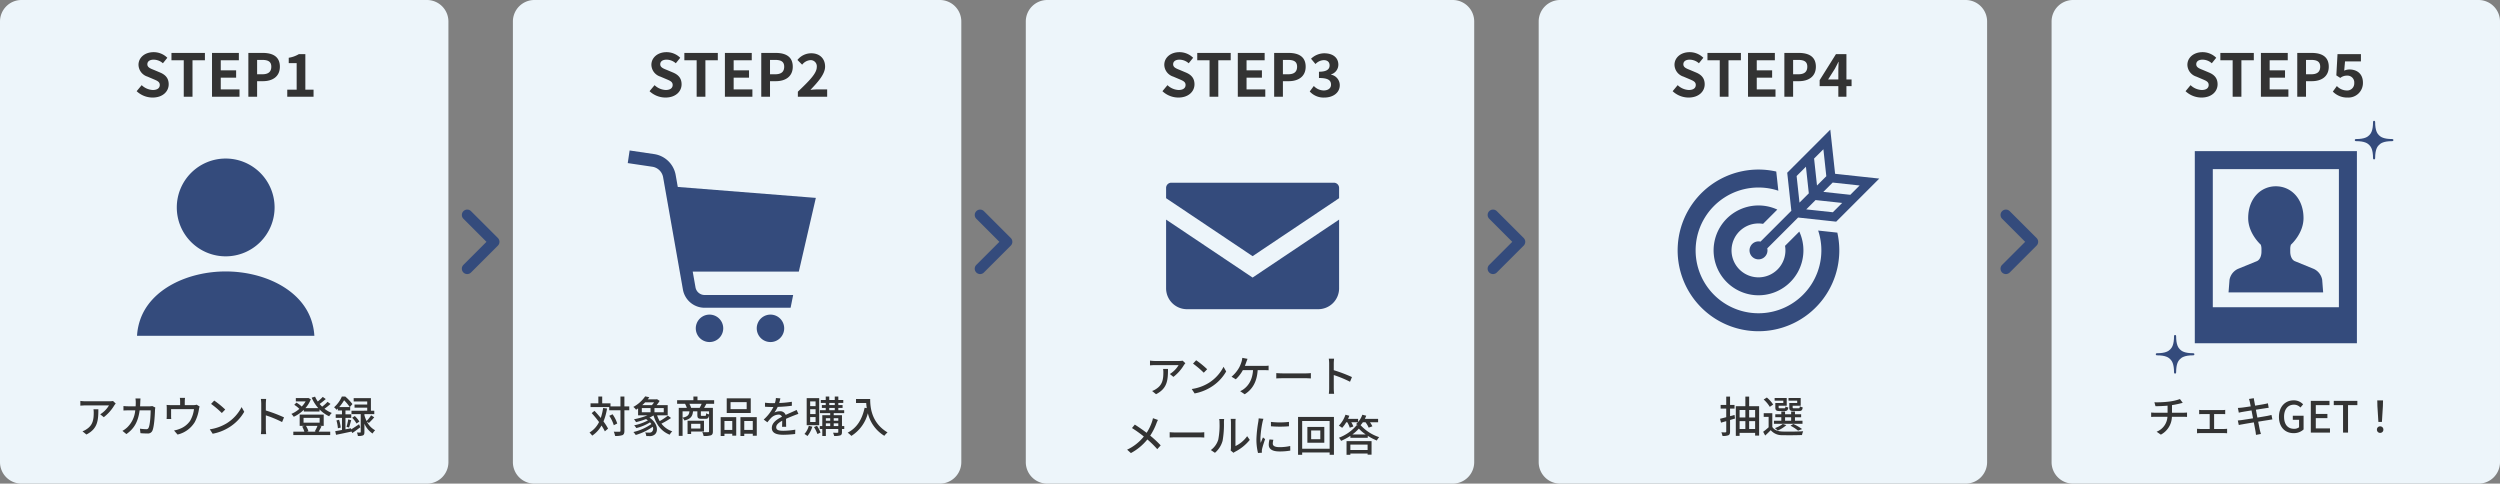 <svg xmlns="http://www.w3.org/2000/svg" width="930.457" height="180" viewBox="0 0 930.457 180">
  <rect x="0" y="0" width="930.457" height="180" fill="#808080" stroke="none"/>
  <g id="グループ_1191" data-name="グループ 1191" transform="translate(-1545 -1669)">
    <path id="パス_2512" data-name="パス 2512" d="M8,0H158.893a8,8,0,0,1,8,8V172a8,8,0,0,1-8,8H8a8,8,0,0,1-8-8V8A8,8,0,0,1,8,0Z" transform="translate(2308.563 1669)" fill="#edf5fa"/>
    <path id="パス_2513" data-name="パス 2513" d="M-44.728-11.28l.4,1.472c1.168-.016,2.912-.064,4.5-.208v2.624H-44.5a12.775,12.775,0,0,1-1.44-.08v1.648c.4-.032.96-.048,1.456-.048h4.608A6.363,6.363,0,0,1-43.912-.32L-42.328.768a7.787,7.787,0,0,0,4.112-6.64h4.32c.416,0,.928.016,1.312.048V-7.456c-.352.032-1.008.064-1.344.064h-4.256v-2.832a29.217,29.217,0,0,0,2.96-.592c.256-.064.608-.144,1.04-.256l-1.04-1.408a18.173,18.173,0,0,1-4.08.944A35.2,35.2,0,0,1-44.728-11.28Zm16.656,2.832v1.6c.336-.032.88-.048,1.168-.048h2.752v5.552h-3.5a10.574,10.574,0,0,1-1.216-.08V.256A10.69,10.69,0,0,1-27.656.192h8.848a9.725,9.725,0,0,1,1.136.064v-1.68a7.9,7.9,0,0,1-1.136.08h-3.7V-6.9h2.96c.352,0,.8.016,1.168.048v-1.6a9.13,9.13,0,0,1-1.168.08H-26.9A10.239,10.239,0,0,1-28.072-8.448ZM-9.208-11.36c.048.224.16.8.32,1.6-1.456.224-2.784.416-3.376.48-.5.048-.944.08-1.392.112l.336,1.76c.512-.128.9-.208,1.376-.288.56-.1,1.888-.32,3.36-.56.176.928.368,1.952.56,2.944-1.728.272-3.36.528-4.144.64-.448.064-1.12.144-1.52.16L-13.32-2.8c.352-.1.832-.192,1.488-.3.752-.144,2.368-.416,4.112-.7.272,1.488.512,2.688.576,3.088.1.48.144.992.224,1.568L-5.08.512c-.16-.48-.3-1.04-.416-1.5-.1-.432-.32-1.632-.608-3.072,1.488-.24,2.9-.464,3.728-.592.608-.1,1.184-.208,1.552-.24l-.336-1.68c-.368.112-.9.224-1.5.352-.768.144-2.192.384-3.744.64-.192-.992-.384-2.016-.56-2.928,1.44-.224,2.784-.432,3.488-.544.448-.064.992-.144,1.28-.176l-.3-1.68c-.32.1-.816.208-1.312.3-.624.128-1.984.352-3.44.592-.16-.832-.272-1.44-.3-1.632C-7.64-12-7.688-12.5-7.736-12.8l-1.792.288A9.114,9.114,0,0,1-9.208-11.36ZM7.064.208a5.29,5.29,0,0,0,3.728-1.376v-5.1H6.776v1.52H9.112v2.768a2.92,2.92,0,0,1-1.856.576c-2.432,0-3.728-1.712-3.728-4.512,0-2.768,1.456-4.464,3.648-4.464A3.248,3.248,0,0,1,9.624-9.328l.992-1.184A4.7,4.7,0,0,0,7.112-12c-3.12,0-5.488,2.3-5.488,6.144C1.624-2,3.928.208,7.064.208ZM13.48,0h7.136V-1.568h-5.28V-5.376h4.32V-6.944h-4.32v-3.28h5.1v-1.568H13.48Zm12,0h1.856V-10.224h3.472v-1.568H22.024v1.568H25.48ZM38.632-3.968h1.312l.368-5.888.048-2.112H38.216l.048,2.112Zm.656,4.08a1.173,1.173,0,0,0,1.2-1.216,1.173,1.173,0,0,0-1.2-1.216,1.173,1.173,0,0,0-1.2,1.216A1.173,1.173,0,0,0,39.288.112Z" transform="translate(2391.563 1830)" fill="#333"/>
    <path id="パス_2514" data-name="パス 2514" d="M0,0H100V100H0Z" transform="translate(2342 1711)" fill="none"/>
    <path id="パス_2484" data-name="パス 2484" d="M165.147,133.186l-.362-4.691a5.553,5.553,0,0,0-3.142-4.047l-7.078-2.893c-1.181-.542-1.669-2.12-1.669-3.486v-1.1a4.611,4.611,0,0,1,.255-1.528s4.687-4.129,4.687-9.895c0-7.207-4.609-11.841-10.3-11.841s-10.294,4.634-10.294,11.841c0,5.766,4.689,9.895,4.689,9.895a4.727,4.727,0,0,1,.254,1.528v1.1c0,1.366-.491,2.944-1.67,3.486l-7.08,2.893A5.549,5.549,0,0,0,130.3,128.5l-.364,4.691h35.211Z" transform="translate(2244.491 1644.626)" fill="#344b7c"/>
    <path id="パス_2485" data-name="パス 2485" d="M40,0V71.505h60.333V0ZM93.629,58.1H46.7V6.7H93.629Z" transform="translate(2321.867 1725.247)" fill="#344b7c"/>
    <path id="パス_2496" data-name="パス 2496" d="M178.578,6.791c-3.188,0-4.291-.8-4.909-1.418s-1.42-1.722-1.42-4.91c0-.122-.013-.464-.393-.464s-.392.342-.392.464c0,3.188-.8,4.289-1.42,4.91s-1.724,1.418-4.91,1.418c-.122,0-.463.014-.463.394s.341.392.463.392c3.186,0,4.289.8,4.91,1.421s1.42,1.722,1.42,4.909c0,.123.016.464.392.464s.393-.341.393-.464c0-3.187.8-4.29,1.42-4.909s1.721-1.421,4.909-1.421c.122,0,.465-.011.465-.392S178.7,6.791,178.578,6.791Z" transform="translate(2256.741 1713.958)" fill="#344b7c"/>
    <path id="パス_2497" data-name="パス 2497" d="M178.578,6.791c-3.188,0-4.291-.8-4.909-1.418s-1.42-1.722-1.42-4.91c0-.122-.013-.464-.393-.464s-.392.342-.392.464c0,3.188-.8,4.289-1.42,4.91s-1.724,1.418-4.91,1.418c-.122,0-.463.014-.463.394s.341.392.463.392c3.186,0,4.289.8,4.91,1.421s1.42,1.722,1.42,4.909c0,.123.016.464.392.464s.393-.341.393-.464c0-3.187.8-4.29,1.42-4.909s1.721-1.421,4.909-1.421c.122,0,.465-.011.465-.392S178.7,6.791,178.578,6.791Z" transform="translate(2182.672 1793.672)" fill="#344b7c"/>
    <path id="パス_2515" data-name="パス 2515" d="M-27.2.308c3.762,0,5.984-2.266,5.984-4.928,0-2.354-1.3-3.608-3.278-4.422l-2.134-.9c-1.386-.55-2.53-.968-2.53-2.134,0-1.078.9-1.716,2.332-1.716a5.193,5.193,0,0,1,3.454,1.342l1.65-2.046a7.225,7.225,0,0,0-5.1-2.09c-3.3,0-5.632,2.046-5.632,4.708a4.716,4.716,0,0,0,3.3,4.378l2.178.924c1.452.616,2.442.99,2.442,2.2,0,1.144-.9,1.87-2.6,1.87a6.405,6.405,0,0,1-4.136-1.8l-1.87,2.244A8.675,8.675,0,0,0-27.2.308ZM-15.609,0h3.256V-13.574h4.62V-16.3H-20.185v2.728h4.576ZM-5.093,0H5.137V-2.728H-1.837V-7.084h5.72V-9.812h-5.72v-3.762H4.9V-16.3H-5.093ZM8.437,0h3.256V-5.786h2.178c3.5,0,6.292-1.672,6.292-5.39,0-3.85-2.772-5.126-6.38-5.126H8.437Zm3.256-8.36v-5.346h1.848c2.244,0,3.432.638,3.432,2.53,0,1.87-1.078,2.816-3.322,2.816ZM27.181.308a5.415,5.415,0,0,0,5.7-5.522c0-3.388-2.288-4.928-5.016-4.928a4.555,4.555,0,0,0-1.958.44l.308-3.454h5.918v-2.706H23.419l-.44,7.92L24.453-7A3.9,3.9,0,0,1,26.9-7.854a2.543,2.543,0,0,1,2.75,2.75,2.629,2.629,0,0,1-2.882,2.772,5.06,5.06,0,0,1-3.586-1.65l-1.5,2.068A7.42,7.42,0,0,0,27.181.308Z" transform="translate(2391.563 1705)" fill="#333"/>
    <path id="angle-right-solid" d="M77.337,74.513a2,2,0,0,1,0,2.83l-10,10a2,2,0,0,1-2.83-2.83l8.584-8.584-8.578-8.584a2,2,0,0,1,2.83-2.83l10,10Z" transform="translate(2225.641 1683.075)" fill="#344b7c"/>
    <path id="パス_2516" data-name="パス 2516" d="M8,0H158.893a8,8,0,0,1,8,8V172a8,8,0,0,1-8,8H8a8,8,0,0,1-8-8V8A8,8,0,0,1,8,0Z" transform="translate(2117.673 1669)" fill="#edf5fa"/>
    <path id="パス_2517" data-name="パス 2517" d="M-10.112-6.576l-1.664.464V-8.928h1.664V-10.3h-1.664v-3.1H-13.2v3.1h-2.08v1.376h2.08v3.2c-.864.224-1.664.432-2.3.592l.368,1.44c.608-.176,1.248-.368,1.936-.56V-.384c0,.24-.1.3-.3.3-.192.016-.864.016-1.536-.016a5.234,5.234,0,0,1,.432,1.344A5.285,5.285,0,0,0-12.384.992c.448-.224.608-.608.608-1.36v-4.32c.608-.176,1.216-.352,1.84-.544Zm5.44,5.248V-4.256h2.224v2.928ZM-8.224-4.256H-6.08v2.928H-8.224ZM-6.08-8.4v2.768H-8.224V-8.4Zm3.632,0v2.768H-4.672V-8.4ZM-4.672-9.824v-3.568H-6.08v3.568H-9.632V1.232h1.408V.1h5.776V1.12H-.96V-9.824Zm17.888-1.184H10.272v1.6c0,1.1.368,1.392,1.648,1.392h1.952c.9,0,1.264-.288,1.392-1.36a3.567,3.567,0,0,1-1.072-.416c-.048.656-.128.752-.48.752H12.1c-.5,0-.576-.048-.576-.368V-10h2.992v-2.864H9.984v.992h3.232Zm-5.168,0H5.072v1.616c0,1.088.336,1.376,1.632,1.376H8.528c.9,0,1.248-.288,1.376-1.328a3.05,3.05,0,0,1-1.072-.4c-.048.624-.112.7-.464.7H6.848c-.464,0-.544-.048-.544-.368V-10H9.312v-2.864h-4.5v.992H8.048Zm.656,5.3H10.96V-4.4H8.7ZM15.184-4.4h-2.8V-5.712h2.3v-1.1h-2.3V-7.84H10.96v1.024H8.7V-7.84H7.3v1.024H5.056v1.1H7.3V-4.4H4.56v1.136H15.184ZM15.04-1.312A19.563,19.563,0,0,0,11.776-3.2l-1.056.64A15.06,15.06,0,0,1,13.536-.72Zm-7.184-1.9A10.5,10.5,0,0,1,4.9-1.664a7.634,7.634,0,0,1,1.088.912A12.36,12.36,0,0,0,9.168-2.768ZM4.272-10.432A12.043,12.043,0,0,0,1.92-13.056L.736-12.3a11.318,11.318,0,0,1,2.272,2.72Zm-.32,3.216H.752V-5.84H2.576v3.872A24.6,24.6,0,0,1,.544-.3L1.3,1.1C2.048.416,2.72-.24,3.36-.9A5.4,5.4,0,0,0,7.744.96c1.888.064,5.36.032,7.248-.048A8.083,8.083,0,0,1,15.44-.5c-2.048.144-5.856.192-7.712.112C5.968-.448,4.656-.96,3.952-2.1Z" transform="translate(2200.673 1830)" fill="#333"/>
    <path id="パス_2518" data-name="パス 2518" d="M0,0H100V100H0Z" transform="translate(2150.673 1711)" fill="none"/>
    <path id="パス_2490" data-name="パス 2490" d="M109.624,199.542l5.308-5.309a16.714,16.714,0,1,0,8.185,8.185l-5.308,5.309a10.028,10.028,0,1,1-8.185-8.185Z" transform="translate(2091.551 1552.771)" fill="#344b7c"/>
    <path id="パス_2491" data-name="パス 2491" d="M52.263,124.184a23.4,23.4,0,1,1-14.82-14.821l-.773-7.141A30.085,30.085,0,1,0,59.4,124.958Z" transform="translate(2169.424 1630.622)" fill="#344b7c"/>
    <path id="パス_2492" data-name="パス 2492" d="M198.014,30.2,186.537,41.682a3.342,3.342,0,1,0,2.512,2.511l11.477-11.476L214.7,34.251l.565-.565,15.468-15.469-16.436-1.778L212.513,0,196.48,16.036l.086.8Zm15.45.55-9.9-1.072,3.447-3.448-.022-.021,9.945,1.075ZM213.392,19.7l10.038,1.087-3.466,3.468L209.925,23.17Zm-3.45-12.4,1.086,10.038L207.562,20.8l-1.085-10.037Zm-6.5,6.5,1.077,9.945-.023-.023-3.448,3.448-1.072-9.905Z" transform="translate(2013.694 1717.247)" fill="#344b7c"/>
    <path id="パス_2519" data-name="パス 2519" d="M-27.2.308c3.762,0,5.984-2.266,5.984-4.928,0-2.354-1.3-3.608-3.278-4.422l-2.134-.9c-1.386-.55-2.53-.968-2.53-2.134,0-1.078.9-1.716,2.332-1.716a5.193,5.193,0,0,1,3.454,1.342l1.65-2.046a7.225,7.225,0,0,0-5.1-2.09c-3.3,0-5.632,2.046-5.632,4.708a4.716,4.716,0,0,0,3.3,4.378l2.178.924c1.452.616,2.442.99,2.442,2.2,0,1.144-.9,1.87-2.6,1.87a6.405,6.405,0,0,1-4.136-1.8l-1.87,2.244A8.675,8.675,0,0,0-27.2.308ZM-15.609,0h3.256V-13.574h4.62V-16.3H-20.185v2.728h4.576ZM-5.093,0H5.137V-2.728H-1.837V-7.084h5.72V-9.812h-5.72v-3.762H4.9V-16.3H-5.093ZM8.437,0h3.256V-5.786h2.178c3.5,0,6.292-1.672,6.292-5.39,0-3.85-2.772-5.126-6.38-5.126H8.437Zm3.256-8.36v-5.346h1.848c2.244,0,3.432.638,3.432,2.53,0,1.87-1.078,2.816-3.322,2.816ZM24.717-6.424l2.53-4c.462-.88.9-1.694,1.3-2.552h.088c-.044.946-.11,2.442-.11,3.388v3.168ZM28.523,0h3.014V-3.938h1.914V-6.424H31.537v-9.438H27.643l-6.072,9.7v2.222h6.952Z" transform="translate(2200.673 1705)" fill="#333"/>
    <path id="angle-right-solid-2" data-name="angle-right-solid" d="M77.337,74.513a2,2,0,0,1,0,2.83l-10,10a2,2,0,0,1-2.83-2.83l8.584-8.584-8.578-8.584a2,2,0,0,1,2.83-2.83l10,10Z" transform="translate(2034.75 1683.075)" fill="#344b7c"/>
    <path id="パス_2520" data-name="パス 2520" d="M8,0H158.893a8,8,0,0,1,8,8V172a8,8,0,0,1-8,8H8a8,8,0,0,1-8-8V8A8,8,0,0,1,8,0Z" transform="translate(1926.782 1669)" fill="#edf5fa"/>
    <path id="パス_2521" data-name="パス 2521" d="M-24.608-10.816l-1.008-.944a8.233,8.233,0,0,1-1.328.112h-8.944a14.338,14.338,0,0,1-1.888-.144v1.776c.688-.048,1.248-.1,1.888-.1h8.768A9.8,9.8,0,0,1-30.384-6.8l1.328,1.072a15.845,15.845,0,0,0,3.92-4.416C-25.008-10.336-24.752-10.64-24.608-10.816Zm-6.464,2.128H-32.9a7.108,7.108,0,0,1,.1,1.28c0,2.656-.368,4.672-2.656,6.144a6.075,6.075,0,0,1-1.536.784L-35.52.72C-31.312-1.44-31.072-4.512-31.072-8.688Zm10.48-3.232-1.168,1.248a34.7,34.7,0,0,1,4,3.392l1.264-1.3A33.575,33.575,0,0,0-20.592-11.92Zm-1.648,10.7L-21.168.432A17.641,17.641,0,0,0-15.04-1.952,16.359,16.359,0,0,0-9.424-7.744L-10.4-9.488a15.234,15.234,0,0,1-5.552,6.032A16.625,16.625,0,0,1-22.24-1.216ZM-1.472-12.448l-1.952-.368A6.565,6.565,0,0,1-3.7-11.392a11.9,11.9,0,0,1-.912,2.224A12.411,12.411,0,0,1-7.424-5.792l1.584.96A13.414,13.414,0,0,0-3.216-8.24H.576C.336-4.5-1.216-2.448-2.832-1.216a6.471,6.471,0,0,1-1.392.8l1.7,1.152C.288-1.04,2.032-3.808,2.3-8.24H4.8c.368,0,1.024.016,1.568.048V-9.92a10.97,10.97,0,0,1-1.568.1H-2.464c.208-.512.384-1.008.528-1.408C-1.808-11.568-1.632-12.064-1.472-12.448Zm10.7,5.312v1.984c.544-.048,1.5-.08,2.384-.08h8.7c.7,0,1.44.064,1.792.08V-7.136c-.4.032-1.024.1-1.792.1h-8.7C10.752-7.04,9.76-7.1,9.232-7.136Zm19.68,5.664A16.75,16.75,0,0,1,28.784.576h1.968a18.747,18.747,0,0,1-.128-2.048V-6.416a41.9,41.9,0,0,1,6.048,2.5l.72-1.744a54.235,54.235,0,0,0-6.768-2.56v-2.5c0-.56.064-1.264.112-1.792H28.768a11.582,11.582,0,0,1,.144,1.792ZM-34.816,10.3l-1.856-.656a11.263,11.263,0,0,1-.352,1.312,17.7,17.7,0,0,1-2,4.128c-1.28-.976-3.056-2.208-4.4-3.056l-1.056,1.28a45.433,45.433,0,0,1,4.416,3.152,17.389,17.389,0,0,1-6.224,4.9l1.408,1.264a19.975,19.975,0,0,0,6.128-5.072,35.7,35.7,0,0,1,3.68,3.616l1.28-1.408a39.187,39.187,0,0,0-3.9-3.616,22.943,22.943,0,0,0,2.3-4.544A11.8,11.8,0,0,1-34.816,10.3Zm4.368,4.56v1.984c.544-.048,1.5-.08,2.384-.08h8.7c.7,0,1.44.064,1.792.08V14.864c-.4.032-1.024.1-1.792.1h-8.7C-28.928,14.96-29.92,14.9-30.448,14.864ZM-7.76,21.648l1.056.88a4.973,4.973,0,0,1,.608-.4A16.835,16.835,0,0,0-.64,17.712l-.976-1.376a11.256,11.256,0,0,1-4.352,3.68V11.168a9.636,9.636,0,0,1,.08-1.28H-7.744a11.727,11.727,0,0,1,.1,1.28V20.64A4.615,4.615,0,0,1-7.76,21.648Zm-7.376-.144,1.536,1.024a8.989,8.989,0,0,0,2.848-4.48,35.052,35.052,0,0,0,.5-6.832,11.976,11.976,0,0,1,.08-1.28h-1.856a4.986,4.986,0,0,1,.128,1.3,27.743,27.743,0,0,1-.464,6.384A7.406,7.406,0,0,1-15.136,21.5ZM7.232,11.024l.016,1.632a40.778,40.778,0,0,0,6.7,0V11.024A29.485,29.485,0,0,1,7.232,11.024Zm.912,6.656L6.7,17.552a8.1,8.1,0,0,0-.272,1.968c0,1.552,1.248,2.5,3.968,2.5a21.952,21.952,0,0,0,4.048-.32l-.032-1.712a17.181,17.181,0,0,1-3.984.432c-1.936,0-2.5-.592-2.5-1.312A5.559,5.559,0,0,1,8.144,17.68Zm-3.7-7.808-1.776-.16a11.631,11.631,0,0,1-.144,1.328,46.172,46.172,0,0,0-.688,6.384,20.332,20.332,0,0,0,.592,5.168l1.456-.1c-.016-.192-.032-.432-.032-.592a3.128,3.128,0,0,1,.08-.736c.16-.8.72-2.512,1.136-3.728l-.8-.64c-.256.592-.576,1.376-.848,2.032a15.788,15.788,0,0,1-.1-1.712,38.371,38.371,0,0,1,.784-6.032A11.475,11.475,0,0,1,4.448,9.872Zm21.168,7.6H22.208V14.208h3.408ZM20.8,12.9v5.872h6.3V12.9Zm-1.936,8.112V10.7H29.088v10.3ZM17.328,9.184v14.08h1.536V22.4H29.088v.864h1.6V9.184ZM43.216,19.472v2.016H36.8V19.472Zm-7.84,3.792H36.8v-.48h6.416v.432h1.472V18.192H35.376Zm2.16-7.552a14.336,14.336,0,0,0,2.416-2.192,13.792,13.792,0,0,0,2.576,2.192Zm4.9-4.56a9.9,9.9,0,0,1,1.184,2.016l1.376-.5a8.634,8.634,0,0,0-.912-1.52h3.04V9.888H42.208c.176-.384.352-.768.5-1.168l-1.456-.368a8.229,8.229,0,0,1-1.568,2.72V9.888H35.936q.264-.576.48-1.152l-1.44-.384a10.66,10.66,0,0,1-2.464,4.064,13.694,13.694,0,0,1,1.232.816,11.459,11.459,0,0,0,1.52-2.08h.384a9.239,9.239,0,0,1,.928,2.032l1.344-.448a9.6,9.6,0,0,0-.784-1.584h2.48a5.83,5.83,0,0,1-.72.688c.176.1.416.24.656.4h-.384a16.057,16.057,0,0,1-6.624,4.672,5.611,5.611,0,0,1,.8,1.168A22.373,22.373,0,0,0,36.8,16.224v.72h6.48v-.736a20.439,20.439,0,0,0,3.36,1.744,6.761,6.761,0,0,1,.88-1.248,16.246,16.246,0,0,1-6.912-4.464,8.533,8.533,0,0,0,.848-1.088Z" transform="translate(2010.782 1815)" fill="#333"/>
    <path id="パス_2522" data-name="パス 2522" d="M0,0H100V100H0Z" transform="translate(1961 1711)" fill="none"/>
    <path id="パス_2486" data-name="パス 2486" d="M62.449,68.828H1.942A1.944,1.944,0,0,0,0,70.771v3.822L32.195,96.167,64.39,74.591v-3.82A1.944,1.944,0,0,0,62.449,68.828Z" transform="translate(1979 1668.172)" fill="#344b7c"/>
    <path id="パス_2487" data-name="パス 2487" d="M0,178v25.579a7.766,7.766,0,0,0,7.77,7.768H56.62a7.766,7.766,0,0,0,7.77-7.768V178L32.195,199.576Z" transform="translate(1979 1572.73)" fill="#344b7c"/>
    <path id="パス_2523" data-name="パス 2523" d="M-27.2.308c3.762,0,5.984-2.266,5.984-4.928,0-2.354-1.3-3.608-3.278-4.422l-2.134-.9c-1.386-.55-2.53-.968-2.53-2.134,0-1.078.9-1.716,2.332-1.716a5.193,5.193,0,0,1,3.454,1.342l1.65-2.046a7.225,7.225,0,0,0-5.1-2.09c-3.3,0-5.632,2.046-5.632,4.708a4.716,4.716,0,0,0,3.3,4.378l2.178.924c1.452.616,2.442.99,2.442,2.2,0,1.144-.9,1.87-2.6,1.87a6.405,6.405,0,0,1-4.136-1.8l-1.87,2.244A8.675,8.675,0,0,0-27.2.308ZM-15.609,0h3.256V-13.574h4.62V-16.3H-20.185v2.728h4.576ZM-5.093,0H5.137V-2.728H-1.837V-7.084h5.72V-9.812h-5.72v-3.762H4.9V-16.3H-5.093ZM8.437,0h3.256V-5.786h2.178c3.5,0,6.292-1.672,6.292-5.39,0-3.85-2.772-5.126-6.38-5.126H8.437Zm3.256-8.36v-5.346h1.848c2.244,0,3.432.638,3.432,2.53,0,1.87-1.078,2.816-3.322,2.816ZM27.137.308c3.1,0,5.72-1.694,5.72-4.6a3.993,3.993,0,0,0-3.234-3.916v-.11A3.774,3.774,0,0,0,32.329-11.9c0-2.728-2.134-4.268-5.28-4.268a7.245,7.245,0,0,0-4.884,2.024l1.65,1.98a4.454,4.454,0,0,1,3.08-1.452c1.386,0,2.178.726,2.178,1.958,0,1.364-.968,2.354-3.96,2.354v2.332c3.542,0,4.488.946,4.488,2.486,0,1.364-1.122,2.156-2.772,2.156A5.172,5.172,0,0,1,23.2-4L21.681-1.958A6.921,6.921,0,0,0,27.137.308Z" transform="translate(2010.782 1705)" fill="#333"/>
    <path id="angle-right-solid-3" data-name="angle-right-solid" d="M77.337,74.513a2,2,0,0,1,0,2.83l-10,10a2,2,0,0,1-2.83-2.83l8.584-8.584-8.578-8.584a2,2,0,0,1,2.83-2.83l10,10Z" transform="translate(1843.859 1683.075)" fill="#344b7c"/>
    <path id="パス_2524" data-name="パス 2524" d="M8,0H158.893a8,8,0,0,1,8,8V172a8,8,0,0,1-8,8H8a8,8,0,0,1-8-8V8A8,8,0,0,1,8,0Z" transform="translate(1735.891 1669)" fill="#edf5fa"/>
    <path id="パス_2525" data-name="パス 2525" d="M-50.416-9.152A21.418,21.418,0,0,1-51.3-5.44c-.768-.928-1.568-1.856-2.336-2.656l-1.04.848A41.58,41.58,0,0,1-51.936-3.92a9.311,9.311,0,0,1-3.552,3.9A8.247,8.247,0,0,1-54.48,1.136a10.822,10.822,0,0,0,3.456-3.76,16.162,16.162,0,0,1,1.248,2.16l1.2-1.008a19.558,19.558,0,0,0-1.712-2.672A21.692,21.692,0,0,0-48.96-8.96Zm9.728-.592H-42.5v-3.68h-1.472v3.68h-3.7V-10.88h-3.088v-2.528h-1.44v2.528H-55.1V-9.5h6.944v1.2h4.192V-.672c0,.272-.112.352-.384.352-.272.016-1.136.016-2.1-.016a6.877,6.877,0,0,1,.48,1.584,7.556,7.556,0,0,0,2.752-.3c.512-.272.72-.7.72-1.616V-8.3h1.808Zm-4.48,6.368a12.031,12.031,0,0,0-1.744-3.44l-1.216.576a13.321,13.321,0,0,1,1.68,3.5Zm9.152-5.744h3.248v1.568h-3.248Zm4.56-2.144a9.981,9.981,0,0,1-.8,1.04h-3.6c.384-.336.752-.688,1.088-1.04Zm3.6,3.712h-3.456V-9.12h3.456ZM-26.32-6.3a23.864,23.864,0,0,1-3.04,2.032,11,11,0,0,1-.976-2.16h3.952v-3.792h-4.128a15.371,15.371,0,0,0,1.136-1.568l-1.008-.656-.24.064h-3.184c.208-.256.4-.528.576-.784l-1.536-.32a12.61,12.61,0,0,1-4.416,3.936,4.164,4.164,0,0,1,1.008,1.04c.272-.16.528-.336.768-.5v2.576h3.536A26,26,0,0,1-38.928-4.96a8.919,8.919,0,0,1,.768,1.072,31.4,31.4,0,0,0,3.7-1.136,6.073,6.073,0,0,1,.7.5,18.353,18.353,0,0,1-5.1,1.824,7.052,7.052,0,0,1,.8,1.024,18.052,18.052,0,0,0,5.088-2.128,4.393,4.393,0,0,1,.512.624A19.074,19.074,0,0,1-39.152-.208,5.716,5.716,0,0,1-38.288.9,21.292,21.292,0,0,0-31.952-2.16,1.631,1.631,0,0,1-32.32-.24a1.517,1.517,0,0,1-1.008.256c-.368,0-.912-.016-1.44-.064a3.183,3.183,0,0,1,.4,1.328c.464.016.928.032,1.28.032a2.769,2.769,0,0,0,1.7-.464c1.6-1.024,1.456-4.256-1.776-6.416a14.729,14.729,0,0,0,1.5-.816c1.04,3.44,2.944,5.952,6.016,7.168a5.749,5.749,0,0,1,.96-1.248A8.4,8.4,0,0,1-28.72-3.328a29.049,29.049,0,0,0,3.584-2.1Zm12.1,3.04V-1.52h-3.44V-3.264ZM-12.88-.4v-4h-6.112V.528h1.328V-.4Zm-4.784-8.8a7.837,7.837,0,0,0-.64-1.5h4.544A11.907,11.907,0,0,1-14.5-9.2Zm6.672,2.416A2.835,2.835,0,0,1-12.064-7.2c-.048.864-.112.976-.416.976h-1.152c-.368,0-.416-.032-.416-.352V-7.9h3.056ZM-20.848-7.9h2.56c-.144,1.328-.64,1.968-2.56,2.352ZM-9.1-10.7v-1.36H-15.3v-1.36h-1.52v1.36H-22.88v1.36h2.96a8.923,8.923,0,0,1,.656,1.5h-3.008V1.232h1.424V-5.52A2.991,2.991,0,0,1-20.176-4.5c2.368-.56,3.024-1.552,3.216-3.408h1.616V-6.56c0,1.12.288,1.44,1.536,1.44h1.488c.816,0,1.168-.272,1.328-1.3V-.48c0,.24-.08.32-.368.336-.272,0-1.2.016-2.16-.032a5.7,5.7,0,0,1,.5,1.44,8.422,8.422,0,0,0,2.736-.256c.56-.24.72-.688.72-1.472V-9.2h-3.28c.272-.432.544-.944.848-1.5ZM3.008-8.72h-6v-2.608h6Zm1.52-4.032H-4.416V-7.3H4.528ZM-2.352-4.32V-.992H-5.264V-4.32Zm-4.32,5.584h1.408V.432h2.912v.72H-.88v-6.9H-6.672ZM2.112-.992V-4.32H5.28V-.992ZM.688-5.744V1.264H2.112V.432H5.28v.752H6.768V-5.744Zm14.864-6.992-1.664-.128a7.968,7.968,0,0,1-.368,1.9c-.32.016-.64.016-.944.016a20.681,20.681,0,0,1-2.752-.176v1.5c.9.064,2,.1,2.672.1h.464A16.076,16.076,0,0,1,9.344-4.848L10.72-3.824a17.4,17.4,0,0,1,1.456-1.712,4.078,4.078,0,0,1,2.656-1.152,1.288,1.288,0,0,1,1.312.8c-1.856.944-3.776,2.192-3.776,4.16,0,1.984,1.856,2.544,4.24,2.544A40.744,40.744,0,0,0,21.056.528L21.1-1.088a27.245,27.245,0,0,1-4.448.416C15.04-.672,14-.9,14-1.984c0-.944.864-1.68,2.24-2.432-.016.784-.032,1.7-.064,2.256H17.7c-.016-.768-.032-2.048-.048-2.96,1.12-.512,2.16-.928,2.976-1.248.48-.192,1.168-.448,1.632-.592L21.6-8.432c-.512.256-.976.464-1.52.7-.752.352-1.568.688-2.56,1.152a2.106,2.106,0,0,0-2.144-1.36,4.7,4.7,0,0,0-2.048.48A12.839,12.839,0,0,0,14.56-9.568a49.437,49.437,0,0,0,5.264-.416v-1.488a36.887,36.887,0,0,1-4.7.464C15.328-11.7,15.456-12.288,15.552-12.736Zm13.1,2.9H26.64v-1.776h2.016Zm0,2.944H26.64V-8.7h2.016Zm0,2.944H26.64V-5.776h2.016ZM30-12.832H25.344v10.08H30ZM26.128-2.512A7.151,7.151,0,0,1,24.512.512a9.224,9.224,0,0,1,1.12.768A10.322,10.322,0,0,0,27.44-2.192Zm1.936.464A13.344,13.344,0,0,1,29.344.544l1.168-.56a14.823,14.823,0,0,0-1.328-2.512Zm7.344-.368V-3.44h1.7v1.024ZM32.48-3.44H34.1v1.024H32.48ZM34.1-5.36v.944H32.48V-5.36Zm3.008,0v.944h-1.7V-5.36Zm-3.36-3.824h2.048v.848H33.744Zm0-1.84h2.048v.784H33.744Zm5.584,8.608H38.48V-6.464H35.408v-.768H39.3v-1.1H37.12v-.848H38.7V-10.24H37.12v-.784h1.84v-1.1H37.12v-1.3H35.792v1.3H33.744v-1.3H32.432v1.3h-1.84v1.1h1.84v.784h-1.44v1.056h1.44v.848h-2.16v1.1H34.1v.768H31.152v4.048h-.944v1.088h.944V1.28H32.48V-1.328H37.1V-.192c0,.192-.048.256-.272.256-.208.016-.944.016-1.68-.016a4.413,4.413,0,0,1,.4,1.2,6.673,6.673,0,0,0,2.32-.208c.464-.208.608-.56.608-1.216V-1.328h.848ZM43.7-12.5v1.5H47.5a17.679,17.679,0,0,0,.208,1.9L46.9-9.232c-.928,4.336-2.864,7.488-6.3,9.264a11.38,11.38,0,0,1,1.376,1.2A14.111,14.111,0,0,0,48.112-7.2,13.575,13.575,0,0,0,54.24,1.2a7.518,7.518,0,0,1,1.2-1.264c-6.1-3.6-6.464-9.536-6.464-12.432Z" transform="translate(1819.891 1830)" fill="#333"/>
    <path id="パス_2526" data-name="パス 2526" d="M0,0H100V100H0Z" transform="translate(1769.891 1711)" fill="none"/>
    <path id="パス_2493" data-name="パス 2493" d="M74.684,17.65,23.3,13.578l-.782-4.437A9.559,9.559,0,0,0,14.506,1.35L5.379,0l-.7,4.7,9.128,1.354A4.8,4.8,0,0,1,17.84,9.967l7.374,41.795A8.208,8.208,0,0,0,33.3,58.544H65.291l.951-4.749H33.3a3.456,3.456,0,0,1-3.406-2.858l-1.033-5.848H68.352Z" transform="translate(1773.957 1725)" fill="#344b7c"/>
    <path id="パス_2494" data-name="パス 2494" d="M191.588,438.658a5.107,5.107,0,1,0,5.108,5.108A5.107,5.107,0,0,0,191.588,438.658Z" transform="translate(1617.478 1347.433)" fill="#344b7c"/>
    <path id="パス_2495" data-name="パス 2495" d="M354.508,438.658a5.107,5.107,0,1,0,5.108,5.108A5.107,5.107,0,0,0,354.508,438.658Z" transform="translate(1477.247 1347.433)" fill="#344b7c"/>
    <path id="パス_2527" data-name="パス 2527" d="M-27.2.308c3.762,0,5.984-2.266,5.984-4.928,0-2.354-1.3-3.608-3.278-4.422l-2.134-.9c-1.386-.55-2.53-.968-2.53-2.134,0-1.078.9-1.716,2.332-1.716a5.193,5.193,0,0,1,3.454,1.342l1.65-2.046a7.225,7.225,0,0,0-5.1-2.09c-3.3,0-5.632,2.046-5.632,4.708a4.716,4.716,0,0,0,3.3,4.378l2.178.924c1.452.616,2.442.99,2.442,2.2,0,1.144-.9,1.87-2.6,1.87a6.405,6.405,0,0,1-4.136-1.8l-1.87,2.244A8.675,8.675,0,0,0-27.2.308ZM-15.609,0h3.256V-13.574h4.62V-16.3H-20.185v2.728h4.576ZM-5.093,0H5.137V-2.728H-1.837V-7.084h5.72V-9.812h-5.72v-3.762H4.9V-16.3H-5.093ZM8.437,0h3.256V-5.786h2.178c3.5,0,6.292-1.672,6.292-5.39,0-3.85-2.772-5.126-6.38-5.126H8.437Zm3.256-8.36v-5.346h1.848c2.244,0,3.432.638,3.432,2.53,0,1.87-1.078,2.816-3.322,2.816ZM22.055,0H32.967V-2.728H29.4c-.77,0-1.848.088-2.662.176,2.9-3.036,5.456-5.9,5.456-8.668,0-2.992-2.046-4.95-5.126-4.95a6.556,6.556,0,0,0-5.17,2.486l1.76,1.76a4.288,4.288,0,0,1,2.992-1.694A2.294,2.294,0,0,1,29.1-11.044c0,2.354-2.794,5.126-7.04,9.174Z" transform="translate(1819.891 1705)" fill="#333"/>
    <path id="angle-right-solid-4" data-name="angle-right-solid" d="M77.337,74.513a2,2,0,0,1,0,2.83l-10,10a2,2,0,0,1-2.83-2.83l8.584-8.584-8.578-8.584a2,2,0,0,1,2.83-2.83l10,10Z" transform="translate(1652.968 1683.075)" fill="#344b7c"/>
    <path id="パス_2528" data-name="パス 2528" d="M8,0H158.893a8,8,0,0,1,8,8V172a8,8,0,0,1-8,8H8a8,8,0,0,1-8-8V8A8,8,0,0,1,8,0Z" transform="translate(1545 1669)" fill="#edf5fa"/>
    <path id="パス_2529" data-name="パス 2529" d="M-40.928-10.816l-1.008-.944a8.233,8.233,0,0,1-1.328.112h-8.944a14.338,14.338,0,0,1-1.888-.144v1.776c.688-.048,1.248-.1,1.888-.1h8.768A9.8,9.8,0,0,1-46.7-6.8l1.328,1.072a15.845,15.845,0,0,0,3.92-4.416C-41.328-10.336-41.072-10.64-40.928-10.816Zm-6.464,2.128h-1.824a7.108,7.108,0,0,1,.1,1.28c0,2.656-.368,4.672-2.656,6.144a6.075,6.075,0,0,1-1.536.784L-51.84.72C-47.632-1.44-47.392-4.512-47.392-8.688Zm15.68-4h-1.872a10.177,10.177,0,0,1,.112,1.376q0,.816-.048,1.536H-36.1c-.624,0-1.344-.048-1.952-.1v1.664c.608-.048,1.36-.064,1.952-.064h2.432a9.945,9.945,0,0,1-2.928,6.288A8.538,8.538,0,0,1-38.432-.64L-36.96.56c2.752-1.936,4.336-4.384,4.928-8.832h4.1c0,1.728-.208,5.344-.752,6.464a.846.846,0,0,1-.912.544,18.318,18.318,0,0,1-2.32-.192l.192,1.68c.816.064,1.744.112,2.608.112A1.784,1.784,0,0,0-27.264-.752c.7-1.568.912-6.144.96-7.76.016-.192.064-.544.112-.816l-1.12-.544a7.275,7.275,0,0,1-1.1.1h-3.456c.032-.5.064-1.024.08-1.568C-31.776-11.728-31.744-12.32-31.712-12.688Zm16.576-.24h-1.936A7.258,7.258,0,0,1-16.96-11.6v1.376h-3.488A15.2,15.2,0,0,1-22-10.3a11.91,11.91,0,0,1,.064,1.3v2.8c0,.352-.032.816-.064,1.152h1.744a7.344,7.344,0,0,1-.064-1.056V-8.736h8.512A11.1,11.1,0,0,1-13.28-4.32a8.227,8.227,0,0,1-4.032,3.008,10.045,10.045,0,0,1-1.92.528L-17.92.736A10.2,10.2,0,0,0-11.5-3.92,14.883,14.883,0,0,0-9.968-8.608,6.015,6.015,0,0,1-9.7-9.7l-1.1-.688a3.513,3.513,0,0,1-1.2.16h-3.232V-11.6A11.445,11.445,0,0,1-15.136-12.928ZM-4.272-11.92-5.44-10.672a34.7,34.7,0,0,1,4,3.392l1.264-1.3A33.575,33.575,0,0,0-4.272-11.92ZM-5.92-1.216-4.848.432A17.641,17.641,0,0,0,1.28-1.952,16.359,16.359,0,0,0,6.9-7.744L5.92-9.488A15.234,15.234,0,0,1,.368-3.456,16.625,16.625,0,0,1-5.92-1.216Zm19.152-.256A16.75,16.75,0,0,1,13.1.576h1.968a18.747,18.747,0,0,1-.128-2.048V-6.416a41.9,41.9,0,0,1,6.048,2.5l.72-1.744a54.235,54.235,0,0,0-6.768-2.56v-2.5c0-.56.064-1.264.112-1.792H13.088a11.582,11.582,0,0,1,.144,1.792ZM34.16-2.5a14.967,14.967,0,0,1-.992,2.032l.5.128h-3.52l.64-.176A7.5,7.5,0,0,0,29.872-2.5ZM28.976-5.488H34.96V-3.7H28.976ZM34.944-2.5H36.48V-6.7H27.536V-2.5h1.792l-.88.24a9.063,9.063,0,0,1,.832,1.92H25.168V.912H38.9V-.336h-4.3c.32-.544.7-1.264,1.056-1.984ZM37.9-11.44a14.9,14.9,0,0,1-2,1.792,11.182,11.182,0,0,1-.944-1.008,26.56,26.56,0,0,0,2.288-1.824l-1.12-.8a16.531,16.531,0,0,1-1.856,1.712,10.591,10.591,0,0,1-1.008-1.808L32-12.992A14.59,14.59,0,0,0,34.464-9.1h-4.8a10.686,10.686,0,0,0,2.016-3.3l-.96-.5-.256.064H26.1V-11.6h3.648A10.2,10.2,0,0,1,28.3-9.68a9.836,9.836,0,0,0-1.984-1.472l-.8.816a11.442,11.442,0,0,1,1.9,1.5,11.338,11.338,0,0,1-2.976,1.888,5.5,5.5,0,0,1,.88,1.072A13.19,13.19,0,0,0,29.072-8.48v.656h5.856v-.784a12.117,12.117,0,0,0,3.584,2.544A5.245,5.245,0,0,1,39.5-7.3,10.242,10.242,0,0,1,36.768-8.88a23.711,23.711,0,0,0,2.24-1.776ZM42.256-9.5a15.725,15.725,0,0,0,1.808-2.528A16.5,16.5,0,0,1,46.176-9.5Zm7.392,6.4c-1.088.72-2.16,1.424-2.96,1.92l-.032-.432-2.08.4V-5.488h2.16v-1.3h-2.16V-8.24h1.76V-9.5h-.128l.96-1.12a18.714,18.714,0,0,0-2.672-2.8H43.232a10.922,10.922,0,0,1-2.9,4,4.267,4.267,0,0,1,.912.944c.176-.16.336-.32.5-.464v.7H43.28v1.456H40.944v1.3H43.28V-.976c-.944.176-1.808.336-2.512.448l.3,1.36c1.6-.32,3.7-.768,5.7-1.2L46.752-.5l.384.672c.928-.64,1.984-1.408,2.96-2.16ZM41.216-4.512A13.786,13.786,0,0,1,41.76-1.6l1.056-.272a14.559,14.559,0,0,0-.624-2.9Zm4.7,2.624c.24-.72.528-1.792.8-2.72L45.6-4.9a19.621,19.621,0,0,1-.624,2.752ZM47.056-5.52a9.291,9.291,0,0,1,1.632,2.144L49.76-4.1A9.658,9.658,0,0,0,48.048-6.16ZM53.3-3.584a25.639,25.639,0,0,0,1.984-2.1l-1.168-.736A13.7,13.7,0,0,1,52.432-4.3a12.747,12.747,0,0,1-.8-2.16v-.4H55.3v-1.28H54.048v-4.688H47.632v1.248h5.04v1.136h-4.72V-9.28h4.72v1.136H46.816v1.28h3.44V-.256c0,.176-.048.224-.224.24-.16,0-.672,0-1.2-.016a4.935,4.935,0,0,1,.368,1.3,4.655,4.655,0,0,0,1.9-.224c.432-.224.528-.592.528-1.264V-3.3A8.544,8.544,0,0,0,54.656.352a6.565,6.565,0,0,1,.96-1.216A7.3,7.3,0,0,1,52.544-4.1Z" transform="translate(1629 1830)" fill="#333"/>
    <path id="パス_2530" data-name="パス 2530" d="M0,0H100V100H0Z" transform="translate(1579 1711)" fill="none"/>
    <path id="パス_2488" data-name="パス 2488" d="M132.987,36.517a18.2,18.2,0,1,0-18.2-18.2A18.2,18.2,0,0,0,132.987,36.517Z" transform="translate(1496.011 1727.889)" fill="#344b7c"/>
    <path id="パス_2489" data-name="パス 2489" d="M64.936,344.454C61.079,332.6,46.923,326.139,33,326.139S4.921,332.6,1.063,344.455A22.249,22.249,0,0,0,0,350.083H66A22.319,22.319,0,0,0,64.936,344.454Z" transform="translate(1596 1443.888)" fill="#344b7c"/>
    <path id="パス_2531" data-name="パス 2531" d="M-27.2.308c3.762,0,5.984-2.266,5.984-4.928,0-2.354-1.3-3.608-3.278-4.422l-2.134-.9c-1.386-.55-2.53-.968-2.53-2.134,0-1.078.9-1.716,2.332-1.716a5.193,5.193,0,0,1,3.454,1.342l1.65-2.046a7.225,7.225,0,0,0-5.1-2.09c-3.3,0-5.632,2.046-5.632,4.708a4.716,4.716,0,0,0,3.3,4.378l2.178.924c1.452.616,2.442.99,2.442,2.2,0,1.144-.9,1.87-2.6,1.87a6.405,6.405,0,0,1-4.136-1.8l-1.87,2.244A8.675,8.675,0,0,0-27.2.308ZM-15.609,0h3.256V-13.574h4.62V-16.3H-20.185v2.728h4.576ZM-5.093,0H5.137V-2.728H-1.837V-7.084h5.72V-9.812h-5.72v-3.762H4.9V-16.3H-5.093ZM8.437,0h3.256V-5.786h2.178c3.5,0,6.292-1.672,6.292-5.39,0-3.85-2.772-5.126-6.38-5.126H8.437Zm3.256-8.36v-5.346h1.848c2.244,0,3.432.638,3.432,2.53,0,1.87-1.078,2.816-3.322,2.816ZM22.913,0H32.7V-2.618H29.645V-15.862h-2.4A10.56,10.56,0,0,1,23.463-14.5v2h2.948v9.878h-3.5Z" transform="translate(1629 1705)" fill="#333"/>
  </g>
</svg>
